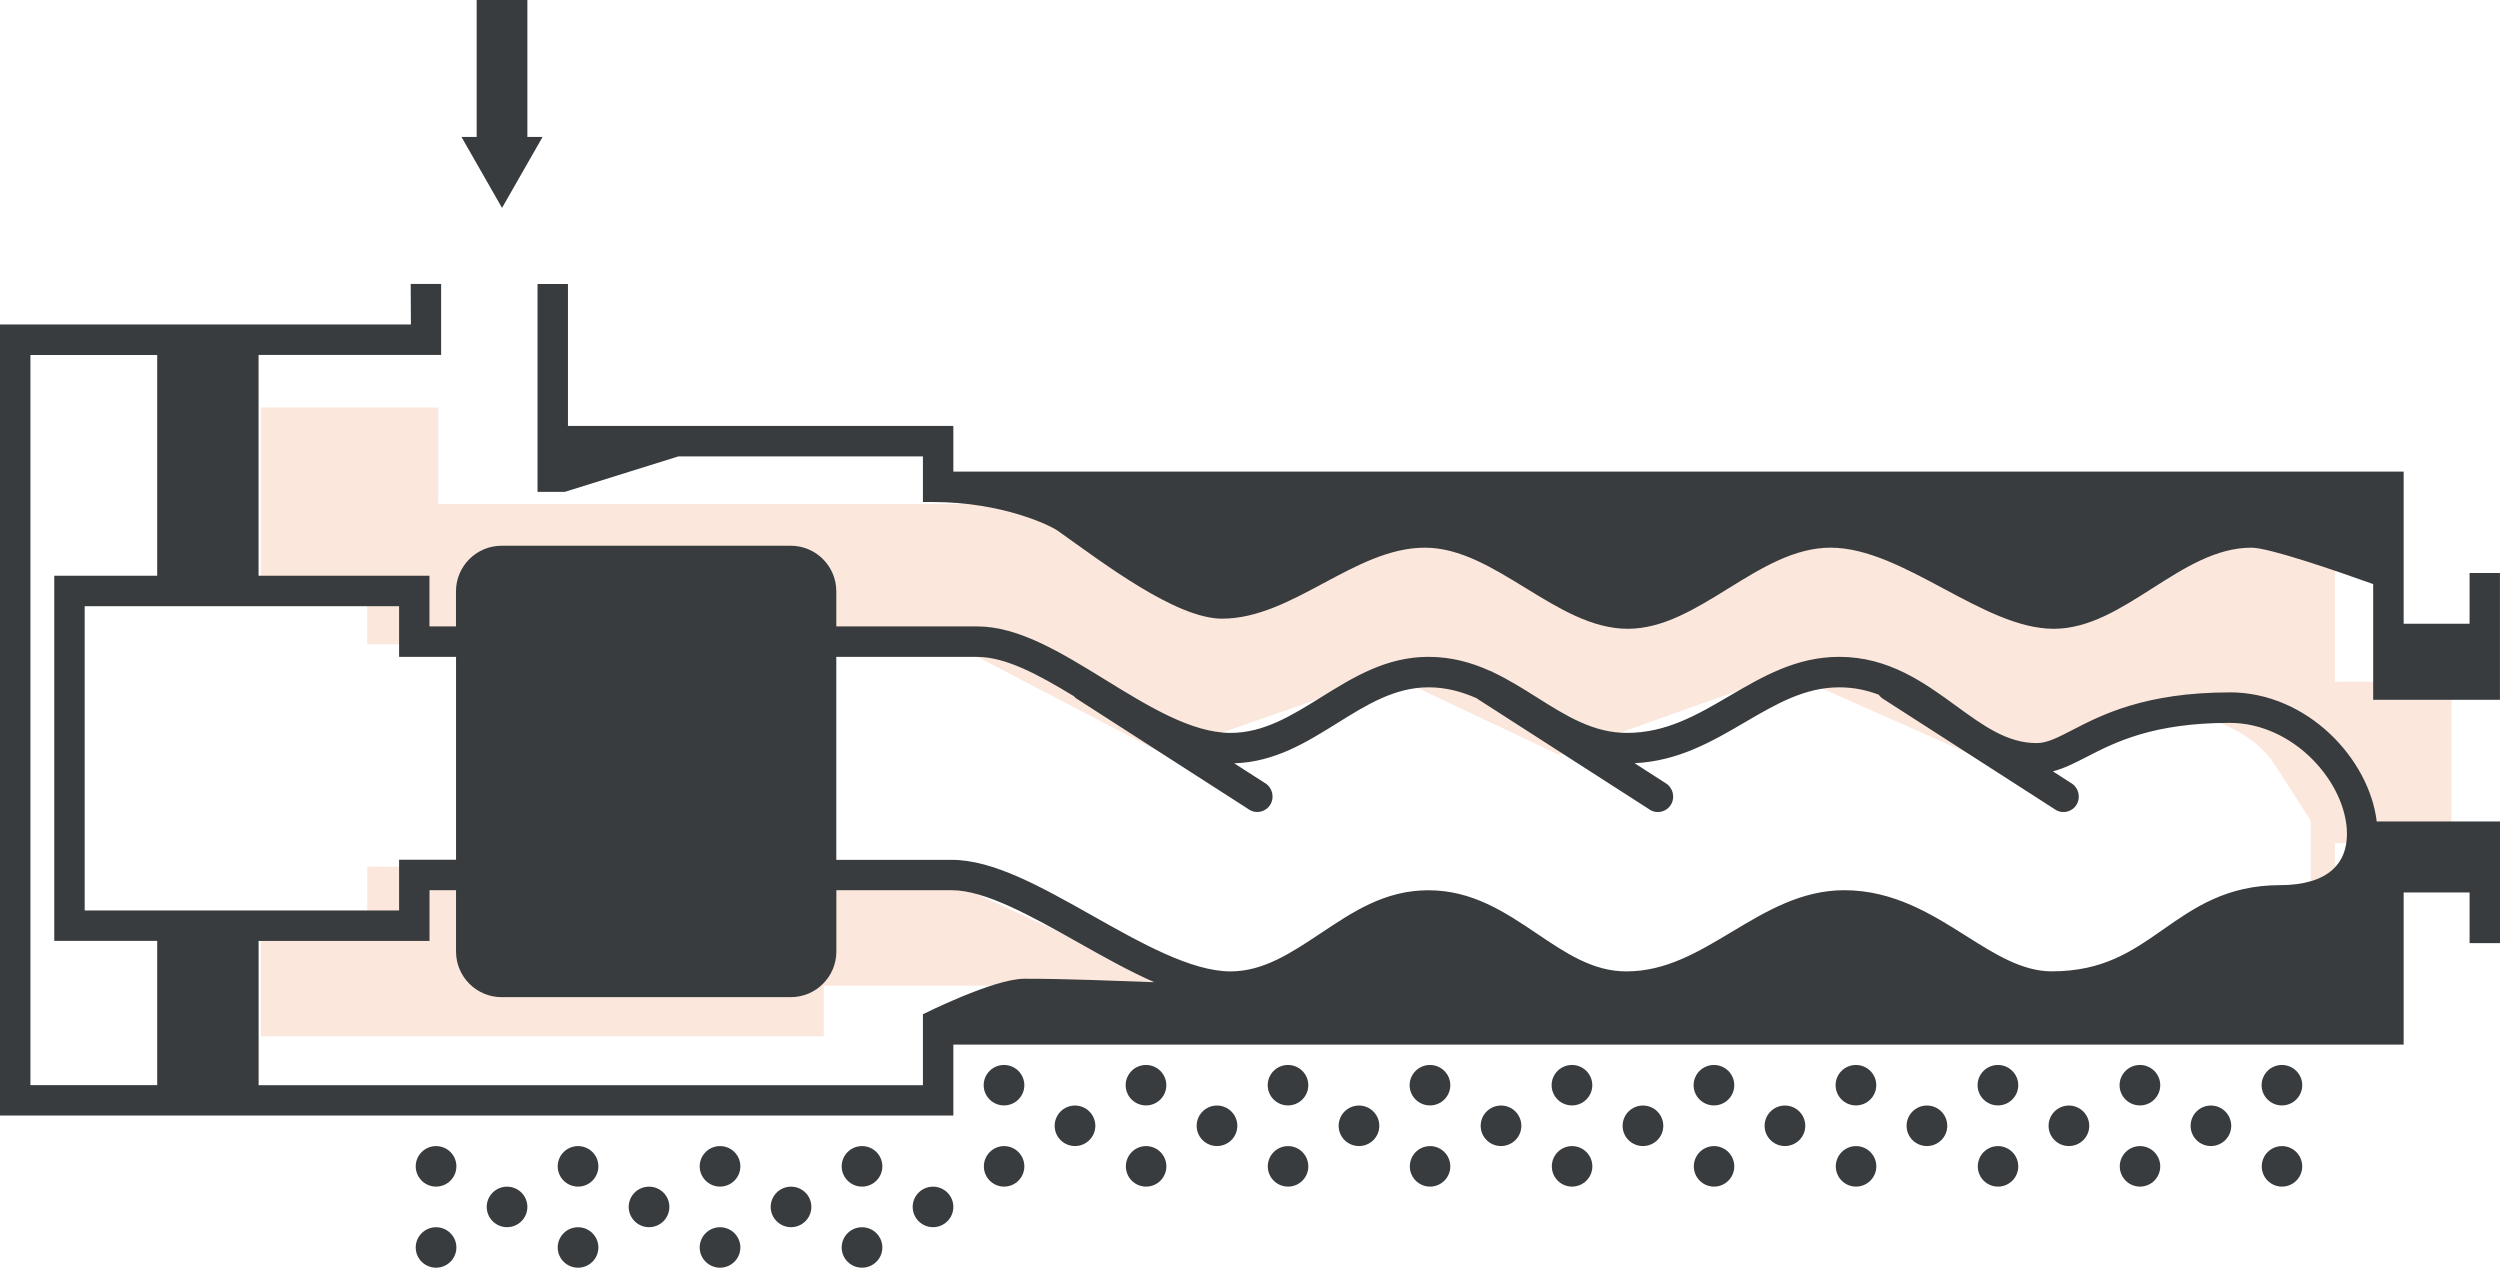 <?xml version="1.0" encoding="UTF-8"?>
<svg id="_图层_2" data-name="图层 2" xmlns="http://www.w3.org/2000/svg" viewBox="0 0 493 250">
  <defs>
    <style>
      .cls-1 {
        fill: #eb6017;
        fill-rule: evenodd;
        opacity: .15;
      }

      .cls-2 {
        fill: #383c3e;
      }
    </style>
  </defs>
  <g id="_图层_1-2" data-name="图层 1">
    <g>
      <path class="cls-1" d="m460.44,99.38v35.07l23-.07v32l-23-.13v28.13H162.44v10H51.44v-21.79h20.98v-11.68l108.8.19,47.23,21.64,227.23-.26v-30.64l-7.18-11.17c-3.35-5.21-12.09-11.04-26.09-10.28l-30.82,9.7-39.14-17.36-45.11,16.09-33.45-15.83-44.68,15.57-40.87-21.32-115.93-.19v-9.77l-20.98-.19v-36.72h35v19h374Z"/>
      <g>
        <path class="cls-2" d="m439.7,136.54c-16.67,0-25.29,4.45-30.99,7.4-2.92,1.51-5.03,2.6-7.08,2.6-5.81,0-10.5-3.42-15.94-7.38-6.2-4.51-13.22-9.63-23-9.63-8.46,0-15.14,3.91-21.6,7.69-6.42,3.76-12.49,7.31-20.28,7.31-6.62,0-11.98-3.38-17.65-6.95-2.78-1.75-5.6-3.53-8.64-4.97l-.09-.06c-.21-.12-.42-.21-.64-.27-3.62-1.63-7.56-2.75-12.1-2.75-8.37,0-14.88,4.06-21.19,7.98-5.8,3.61-11.29,7.02-17.84,7.02-7.69,0-16.31-5.31-24.65-10.45-8.81-5.42-17.13-10.55-25.32-10.55h-27.77v-6.91c0-4.97-4.02-9-9-9h-57c-4.97,0-9,4.03-9,9v6.91h-5.23v-10h-33.7v-43.54h36v-14h-6l.04,8H0v156h188v-14h286v-30h13v10h6v-24h-24.31c-1.47-12.28-13.62-25.46-28.99-25.46Zm-274.77-7h27.77c5.65,0,12.14,3.54,19.04,7.73.2.23.43.43.71.6l33.99,21.85c1.44.84,3.28.34,4.11-1.12.83-1.47.33-3.35-1.11-4.19l-6.06-3.89c7.94-.22,14.23-4.12,20.31-7.91,5.84-3.64,11.36-7.07,18.02-7.07,3.46,0,6.55.85,9.5,2.16.08.06.15.12.24.18l33.99,21.85c1.44.84,3.28.34,4.11-1.12.83-1.47.33-3.35-1.12-4.19l-6.09-3.92c8.66-.41,15.33-4.31,21.79-8.09,6.04-3.53,11.74-6.87,18.57-6.87,2.85,0,5.41.55,7.8,1.46.24.35.56.65.95.88l33.98,21.85c1.44.84,3.28.34,4.11-1.12.83-1.47.33-3.35-1.12-4.19l-3.59-2.31c2.21-.57,4.31-1.64,6.62-2.83,5.5-2.84,13.03-6.73,28.23-6.73,12.82,0,23.14,11.99,23.14,21.92,0,2.95-.94,5.31-2.81,7.01-2.21,2.01-5.78,3.07-10.34,3.07-10.59,0-16.95,4.44-23.09,8.74-6.07,4.25-11.81,8.26-21.97,8.26-5.84,0-11.2-3.39-16.87-6.97-6.7-4.23-14.29-9.03-24.06-9.03-8.47,0-15.41,4.16-22.13,8.19-6.71,4.02-13.04,7.82-20.84,7.82-6.58,0-11.92-3.6-17.57-7.41-6.27-4.22-12.75-8.59-21.46-8.59s-15.01,4.35-21.34,8.55c-5.77,3.83-11.21,7.45-17.68,7.45-7.72,0-17.65-5.59-27.25-11-10.05-5.66-19.54-11-27.72-11h-22.77v-40Zm-75,0v40h-11.23v10H16.7v-60h62v10h11.23ZM6,214V70h25v43.54H10.7v72h20.3v28.45H6Zm176-14v14H51v-28.45h33.7v-10h5.23v12.09c0,4.97,4.03,9,9,9h57c4.97,0,9-4.03,9-9v-12.09h22.77c6.61,0,15.85,5.2,24.78,10.23,5.03,2.83,10.14,5.71,15.14,7.91-8.49-.29-16.93-.68-25.62-.68-6.07,0-20,7-20,7Z"/>
        <path class="cls-2" d="m211.99,218.01c-2.21,0-4.01,1.79-4.01,4s1.8,3.99,4.01,3.99,4.01-1.79,4.01-3.99-1.8-4-4.01-4Z"/>
        <path class="cls-2" d="m198.01,226.01c-2.2,0-3.99,1.79-3.99,4s1.79,3.99,3.99,3.99,3.99-1.79,3.99-3.99-1.79-4-3.99-4Z"/>
        <path class="cls-2" d="m197.99,210.01c-2.21,0-4.01,1.79-4.01,3.99s1.8,3.99,4.01,3.99,4.01-1.79,4.01-3.99-1.8-3.99-4.01-3.99Z"/>
        <path class="cls-2" d="m183.99,234.01c-2.21,0-4.01,1.79-4.01,3.99s1.8,4,4.01,4,4.01-1.79,4.01-4-1.8-3.99-4.01-3.99Z"/>
        <path class="cls-2" d="m169.99,226.01c-2.22,0-4.01,1.79-4.01,3.99s1.79,4,4.01,4,4.01-1.79,4.01-4-1.8-3.99-4.01-3.99Z"/>
        <path class="cls-2" d="m254.01,226.01c-2.21,0-4,1.79-4,4s1.79,3.99,4,3.99,3.99-1.79,3.99-3.99-1.79-4-3.99-4Z"/>
        <path class="cls-2" d="m226.01,226.01c-2.21,0-3.99,1.79-3.99,4s1.78,3.99,3.99,3.99,4-1.79,4-3.99-1.79-4-4-4Z"/>
        <path class="cls-2" d="m253.99,210.01c-2.21,0-4,1.79-4,3.99s1.79,3.99,4,3.99,4.01-1.79,4.01-3.99-1.8-3.99-4.01-3.99Z"/>
        <path class="cls-2" d="m239.99,218.01c-2.21,0-4.01,1.79-4.01,4s1.79,3.99,4.01,3.99,4.01-1.79,4.01-3.99-1.8-4-4.01-4Z"/>
        <path class="cls-2" d="m225.99,210.01c-2.21,0-4.01,1.79-4.01,3.99s1.79,3.99,4.01,3.99,4.01-1.79,4.01-3.99-1.8-3.99-4.01-3.99Z"/>
        <path class="cls-2" d="m267.99,218.01c-2.21,0-4.01,1.79-4.01,4s1.79,3.99,4.01,3.99,4.01-1.79,4.01-3.99-1.8-4-4.01-4Z"/>
        <path class="cls-2" d="m113.99,242.01c-2.21,0-4.01,1.79-4.01,3.99s1.79,3.99,4.01,3.99,4.01-1.79,4.01-3.99-1.8-3.99-4.01-3.99Z"/>
        <path class="cls-2" d="m99.99,234.01c-2.21,0-4.01,1.79-4.01,3.99s1.8,4,4.01,4,4.01-1.79,4.01-4-1.8-3.99-4.01-3.99Z"/>
        <path class="cls-2" d="m85.99,226.01c-2.21,0-4.01,1.79-4.01,3.99s1.8,4,4.01,4,4.01-1.79,4.01-4-1.8-3.99-4.01-3.99Z"/>
        <polygon class="cls-2" points="107 27 104 27 104 0 94 0 94 27 91 27 99 41 107 27"/>
        <path class="cls-2" d="m85.99,242.01c-2.21,0-4.01,1.79-4.01,3.99s1.8,3.99,4.01,3.99,4.01-1.79,4.01-3.99-1.8-3.99-4.01-3.99Z"/>
        <path class="cls-2" d="m169.99,242.01c-2.22,0-4.01,1.79-4.01,3.99s1.79,3.99,4.01,3.99,4.01-1.79,4.01-3.99-1.8-3.99-4.01-3.99Z"/>
        <path class="cls-2" d="m141.99,242.01c-2.21,0-4.01,1.79-4.01,3.99s1.8,3.99,4.01,3.99,4.01-1.79,4.01-3.99-1.79-3.99-4.01-3.99Z"/>
        <path class="cls-2" d="m141.99,226.01c-2.21,0-4.01,1.79-4.01,3.99s1.8,4,4.01,4,4.01-1.79,4.01-4-1.79-3.99-4.01-3.99Z"/>
        <path class="cls-2" d="m113.99,226.01c-2.21,0-4.01,1.79-4.01,3.99s1.79,4,4.01,4,4.01-1.79,4.01-4-1.8-3.99-4.01-3.99Z"/>
        <path class="cls-2" d="m127.99,234.01c-2.22,0-4.01,1.79-4.01,3.99s1.79,4,4.01,4,4.01-1.79,4.01-4-1.8-3.99-4.01-3.99Z"/>
        <path class="cls-2" d="m155.99,234.01c-2.21,0-4.01,1.79-4.01,3.99s1.8,4,4.01,4,4.01-1.79,4.01-4-1.79-3.99-4.01-3.99Z"/>
        <path class="cls-2" d="m379.99,218.01c-2.22,0-4.01,1.79-4.01,4s1.79,3.99,4.01,3.99,4.01-1.79,4.01-3.99-1.79-4-4.01-4Z"/>
        <path class="cls-2" d="m422.01,226.01c-2.2,0-3.99,1.79-3.99,4s1.79,3.99,3.99,3.99,3.99-1.79,3.99-3.99-1.79-4-3.99-4Z"/>
        <path class="cls-2" d="m421.99,210.01c-2.21,0-4.01,1.79-4.01,3.99s1.79,3.99,4.01,3.99,4.01-1.79,4.01-3.99-1.8-3.99-4.01-3.99Z"/>
        <path class="cls-2" d="m393.99,210.01c-2.21,0-4.01,1.79-4.01,3.99s1.8,3.99,4.01,3.99,4.01-1.79,4.01-3.99-1.8-3.99-4.01-3.99Z"/>
        <path class="cls-2" d="m394.01,226.01c-2.21,0-3.99,1.79-3.99,4s1.78,3.99,3.99,3.99,3.99-1.79,3.99-3.99-1.79-4-3.99-4Z"/>
        <path class="cls-2" d="m407.99,218.01c-2.21,0-4.01,1.79-4.01,4s1.79,3.99,4.01,3.99,4.01-1.79,4.01-3.99-1.8-4-4.01-4Z"/>
        <path class="cls-2" d="m435.99,218.01c-2.21,0-4,1.79-4,4s1.79,3.99,4,3.99,4.01-1.79,4.01-3.99-1.79-4-4.01-4Z"/>
        <path class="cls-2" d="m449.99,210.01c-2.21,0-4,1.79-4,3.99s1.79,3.99,4,3.99,4.01-1.79,4.01-3.99-1.8-3.99-4.01-3.99Z"/>
        <path class="cls-2" d="m487,113v10h-13v-30H188v-9h-76v-28h-6v41h5.37l22.41-7h48.22v9h2c13.67,0,23.14,4.64,24.55,5.64,8.79,6.22,23.28,17.36,32.44,17.36,13.9,0,26.16-14,40-14s25.97,16,40,16,25.72-16,40-16,30.1,16,44,16,25.03-16,39-16c3.45,0,16.66,4.55,24,7.18v22.82h25v-25h-6Z"/>
        <path class="cls-2" d="m450.01,226.01c-2.2,0-3.99,1.79-3.99,4s1.79,3.99,3.99,3.99,3.99-1.79,3.99-3.99-1.79-4-3.99-4Z"/>
        <path class="cls-2" d="m282.01,226.01c-2.21,0-3.99,1.79-3.99,4s1.79,3.99,3.99,3.99,3.99-1.79,3.99-3.99-1.79-4-3.99-4Z"/>
        <path class="cls-2" d="m310.01,226.01c-2.21,0-3.99,1.79-3.99,4s1.79,3.99,3.99,3.99,4-1.79,4-3.99-1.79-4-4-4Z"/>
        <path class="cls-2" d="m365.99,210.01c-2.22,0-4.01,1.79-4.01,3.99s1.8,3.99,4.01,3.99,4.01-1.79,4.01-3.99-1.8-3.99-4.01-3.99Z"/>
        <path class="cls-2" d="m296,218.01c-2.21,0-4.01,1.79-4.01,4s1.8,3.99,4.01,3.99,4.01-1.79,4.01-3.99-1.79-4-4.01-4Z"/>
        <path class="cls-2" d="m281.99,210.01c-2.21,0-4.01,1.79-4.01,3.99s1.79,3.99,4.01,3.99,4.01-1.79,4.01-3.99-1.8-3.99-4.01-3.99Z"/>
        <path class="cls-2" d="m323.99,218.01c-2.21,0-4.01,1.79-4.01,4s1.79,3.99,4.01,3.99,4.01-1.79,4.01-3.99-1.79-4-4.01-4Z"/>
        <path class="cls-2" d="m309.99,210.01c-2.21,0-4.01,1.79-4.01,3.99s1.8,3.99,4.01,3.99,4.01-1.79,4.01-3.99-1.8-3.99-4.01-3.99Z"/>
        <path class="cls-2" d="m366.01,226.01c-2.2,0-3.99,1.79-3.99,4s1.79,3.99,3.99,3.99,4-1.79,4-3.99-1.79-4-4-4Z"/>
        <path class="cls-2" d="m351.99,218.01c-2.21,0-4.01,1.79-4.01,4s1.8,3.99,4.01,3.99,4.01-1.79,4.01-3.99-1.79-4-4.01-4Z"/>
        <path class="cls-2" d="m338.01,226.01c-2.2,0-3.99,1.79-3.99,4s1.79,3.99,3.99,3.99,3.99-1.79,3.99-3.99-1.79-4-3.99-4Z"/>
        <path class="cls-2" d="m337.99,210.01c-2.21,0-4.01,1.79-4.01,3.99s1.8,3.99,4.01,3.99,4.01-1.79,4.01-3.99-1.79-3.99-4.01-3.99Z"/>
      </g>
    </g>
  </g>
</svg>